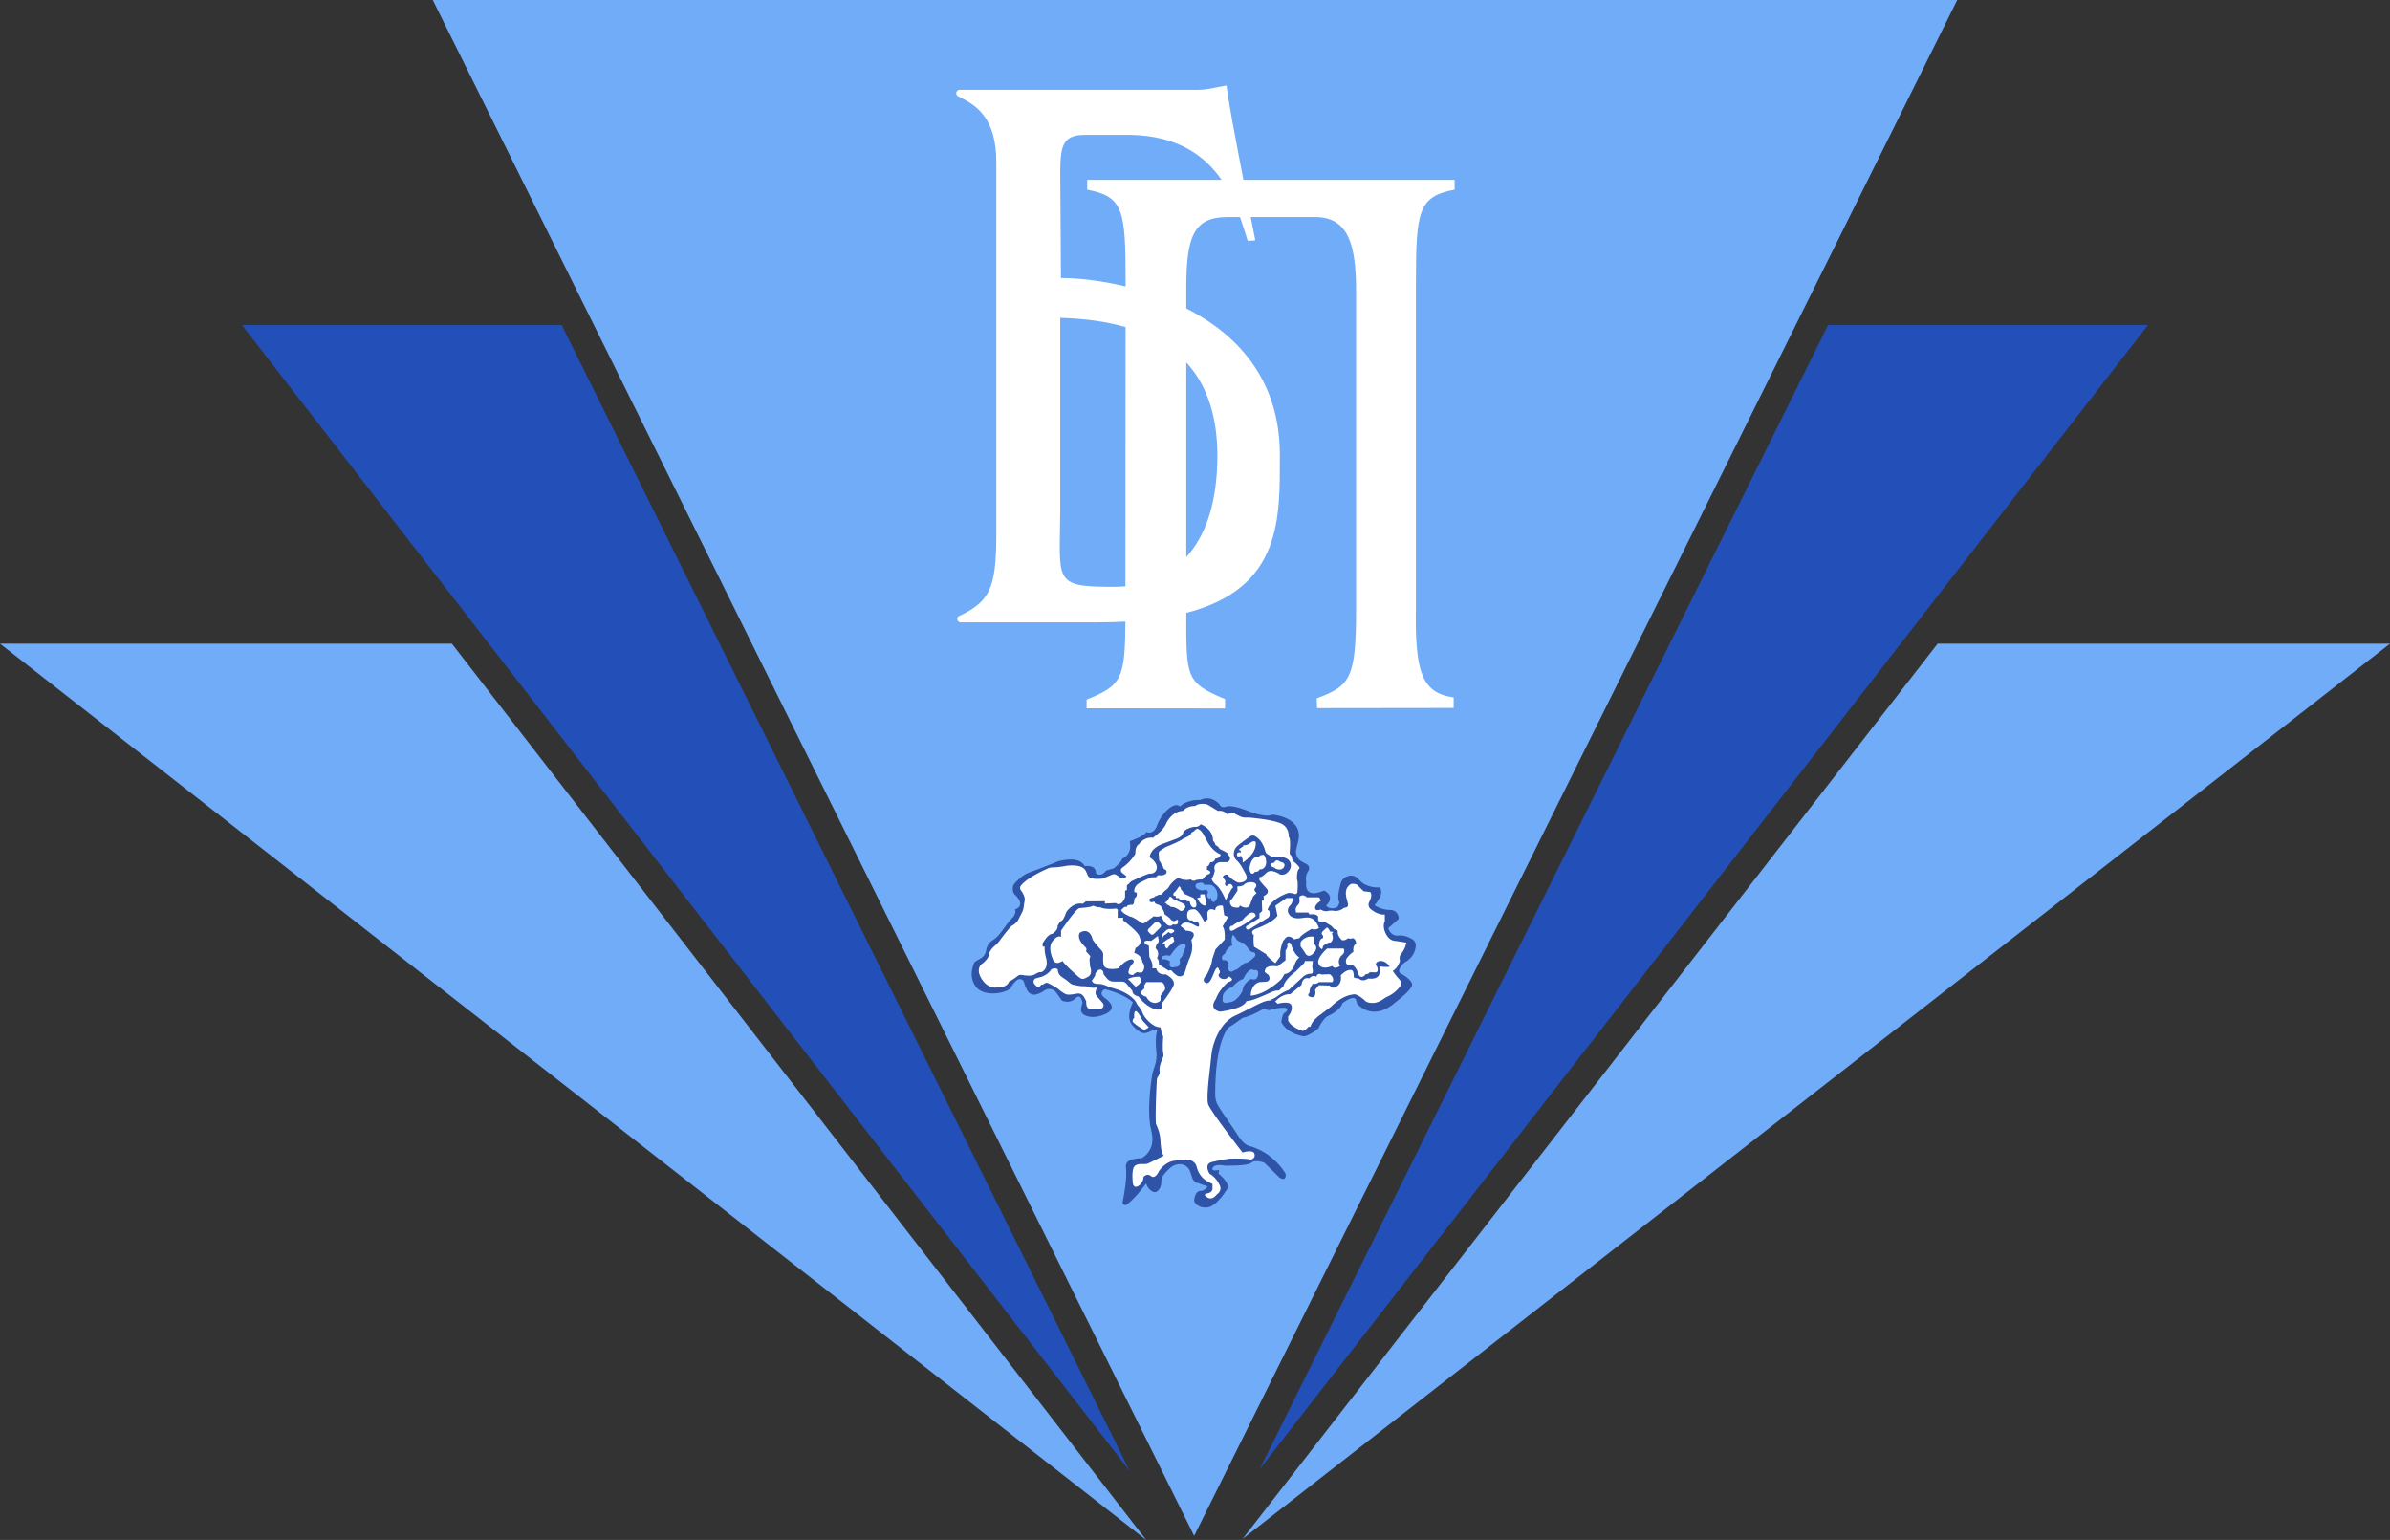 <?xml version="1.0" encoding="UTF-8"?>
<svg xmlns="http://www.w3.org/2000/svg" xmlns:xlink="http://www.w3.org/1999/xlink" width="584.33pt" height="376.53pt" viewBox="0 0 584.33 376.53" version="1.1">
<rect x="0" y="0" width="584.33" height="376.53" fill="#333333" stroke="none"/>
<defs>
<clipPath id="clip1">
  <path d="M 0 157 L 281 157 L 281 376.531 L 0 376.531 Z M 0 157 "/>
</clipPath>
<clipPath id="clip2">
  <path d="M 303 157 L 584.328 157 L 584.328 376.531 L 303 376.531 Z M 303 157 "/>
</clipPath>
</defs>
<g id="surface1">
<path style=" stroke:none;fill-rule:nonzero;fill:rgb(44.299%,67.499%,97.6%);fill-opacity:1;" d="M 478.523 -0.004 L 470.629 15.895 L 439.035 79.484 L 433.246 91.145 L 400.34 157.387 L 291.961 375.535 L 183.82 157.387 L 150.988 91.145 L 145.211 79.484 L 113.691 15.895 L 105.805 -0.004 "/>
<path style=" stroke:none;fill-rule:nonzero;fill:rgb(13.3%,31%,72.198%);fill-opacity:1;" d="M 525.156 79.484 L 516.105 91.145 L 464.684 157.383 L 307.922 359.309 L 408.234 157.383 L 441.145 91.145 L 446.93 79.484 "/>
<path style=" stroke:none;fill-rule:nonzero;fill:rgb(13.3%,31%,72.198%);fill-opacity:1;" d="M 276.219 359.688 L 119.508 157.383 L 68.203 91.145 L 59.172 79.484 L 137.324 79.484 L 143.102 91.145 L 175.945 157.383 "/>
<g clip-path="url(#clip1)" clip-rule="nonzero">
<path style=" stroke:none;fill-rule:nonzero;fill:rgb(44.299%,67.499%,97.6%);fill-opacity:1;" d="M 280.234 376.531 L 0 157.383 L 110.48 157.383 "/>
</g>
<g clip-path="url(#clip2)" clip-rule="nonzero">
<path style=" stroke:none;fill-rule:nonzero;fill:rgb(44.299%,67.499%,97.6%);fill-opacity:1;" d="M 584.328 157.383 L 303.797 376.277 L 473.734 157.383 "/>
</g>
<path style=" stroke:none;fill-rule:nonzero;fill:rgb(100%,100%,100%);fill-opacity:1;" d="M 265.812 43.98 L 265.812 46.375 C 274.672 48.082 275.203 51.305 275.203 68.836 L 275.203 70.031 C 268.844 68.492 263.098 67.965 259.391 67.984 L 259.219 42.293 C 259.219 35.5 259.898 32.977 265.293 32.977 L 276.539 32.977 C 288.059 33.234 294.629 38.152 298.668 43.98 Z M 297.617 113.199 C 297.312 124.02 294.395 131.43 290.039 136.211 L 290.039 88.621 C 295.574 94.629 297.914 102.973 297.617 113.199 M 272.328 143.488 C 257.238 143.488 259.137 142.238 259.219 124.781 L 259.219 77.715 C 265.336 77.887 270.645 78.656 275.191 79.973 L 275.16 143.352 C 274.219 143.445 273.273 143.488 272.328 143.488 M 346.18 69.074 C 346.18 51.75 346.742 47.996 355.645 46.375 L 355.645 43.98 L 304.008 43.98 C 302.113 34.219 299.98 22.879 299.887 20.895 L 295.395 21.734 C 294.598 21.883 293.781 21.953 292.977 21.953 L 234.633 21.953 C 233.742 21.953 233.453 23.164 234.262 23.559 C 238.5 25.621 243.672 28.602 243.586 39.91 L 243.586 128.586 C 243.672 142.895 242.707 146.871 234.418 150.652 C 233.668 150.992 234.07 152.18 234.895 152.18 L 268.367 152.168 C 270.75 152.168 273.02 152.105 275.148 151.988 C 275.074 165.992 274.219 167.633 265.664 171.047 L 265.664 173.188 L 299.516 173.227 L 299.527 170.93 C 289.84 166.934 290.02 165.566 290.039 149.859 C 313.559 143.754 312.91 126.586 312.91 111.207 C 312.91 92.543 302.23 81.605 290.039 75.414 L 290.039 70.391 C 290.039 57.844 291.844 53.074 300.078 53.074 L 303.172 53.074 C 303.934 55.215 304.527 57.219 305.059 58.902 L 306.914 58.766 C 306.914 58.766 306.457 56.496 305.789 53.074 L 321.527 53.074 C 329.754 53.074 331.555 59.961 331.555 71.324 L 331.555 148.355 C 331.555 165.887 330.262 167.613 321.93 170.762 L 322.016 173.145 L 355.402 173.102 L 355.41 170.516 C 347.453 169.477 345.906 163.91 346.18 148.355 "/>
<path style=" stroke:none;fill-rule:nonzero;fill:rgb(18.399%,32.5%,65.5%);fill-opacity:1;" d="M 305.938 239.363 C 305.938 239.363 303.902 240.316 303.797 242.258 C 303.797 242.258 302.461 244.992 300.648 245.035 C 300.648 245.035 298.477 245.828 298.965 244.027 C 298.965 244.027 298.52 242.438 301.348 241.262 C 301.348 241.262 302.664 239.684 303.969 239.363 C 303.969 239.363 305.324 236.246 306.605 237.223 C 306.605 237.223 307.707 236.871 307.621 238.102 C 307.621 238.102 307.582 240 305.938 239.363 M 299.578 233.078 C 299.578 233.078 299.801 232.156 300.16 232.039 C 300.16 232.039 300.598 231.266 301.305 231.172 C 301.305 231.172 300.82 229.582 301.434 228.562 C 301.434 228.562 301.965 228.926 302.41 229.848 C 302.41 229.848 303.414 230.59 303.969 230.48 L 305.238 231.926 C 305.238 231.926 305.715 232.941 306.605 232.848 C 306.605 232.848 307.527 233.449 306.383 234.277 C 306.383 234.277 305.145 235.551 304.199 235.508 C 304.199 235.508 302.492 237.266 301.754 237.223 C 301.754 237.223 301.086 238.059 300.375 237.223 C 300.375 237.223 299.801 236.301 300.375 235.508 C 300.375 235.508 300.023 234.531 299.008 234.797 C 299.008 234.797 298.086 233.98 299.578 233.078 M 296.801 220.574 C 295.828 220.395 296.176 219.586 296.176 219.586 C 296.176 219.586 295.52 219.957 295.211 219.312 C 294.906 218.664 295.391 218.188 295.391 218.188 L 294.98 217.531 L 293.973 217.742 C 293.973 217.742 292.383 217.574 292.297 216.734 C 292.215 215.898 293.094 215.898 293.094 215.898 C 294.227 215.539 294.418 216.332 294.418 216.332 L 295.699 216.332 C 296.98 216.332 297.512 217.922 297.512 217.922 C 298.105 219.883 296.801 220.574 296.801 220.574 M 289.816 231.742 C 289.512 232.582 289.16 233.027 289.117 233.715 L 288.406 234.531 C 288.406 234.531 288.938 236.555 287.242 236.43 C 287.242 236.43 285.547 237.148 286.066 235.062 C 286.066 235.062 284.898 234.309 284.223 234.617 C 284.223 234.617 283.555 234 284.477 233.715 C 285.41 233.43 286.066 233.715 286.066 233.715 C 286.066 233.715 287.484 231.52 288.504 231.043 C 289.512 230.559 290.125 230.906 289.816 231.742 M 342.492 238.039 C 342.133 237.859 341.973 237.434 342.121 237.062 C 342.82 235.391 344.008 234.977 344.008 234.977 C 345.617 233.844 346.055 232.328 346.148 231.309 C 346.211 230.641 345.895 229.996 345.312 229.645 C 344.508 229.168 343.223 228.586 341.973 228.742 C 339.93 229.008 339.418 226.934 339.418 226.934 L 341.887 224.77 C 342.047 224.559 341.953 224.133 341.781 223.711 C 341.484 222.945 340.734 222.492 339.918 222.492 C 337.629 222.504 336.059 221.324 336.059 221.324 C 338.848 218.102 337.258 216.961 337.258 216.961 C 335.984 217.098 334.777 216.734 333.918 216.355 C 333.238 216.066 332.688 215.57 332.211 215.008 C 331.406 214.055 330.281 213.969 329.562 214.215 C 328.652 214.531 328.035 215.105 327.781 216.047 C 326.438 220.879 327.855 220.254 327.359 221.008 C 327.23 221.199 327.137 221.77 326.785 221.887 C 324.93 222.535 324.23 221.422 324.23 221.422 L 324.93 220.562 C 325.906 218.676 323.734 217.742 323.734 217.742 C 318.57 220 319.367 215.762 319.367 215.762 C 319.102 214.445 319.461 213.523 319.887 212.93 C 320.266 212.391 320.066 211.637 319.484 211.32 L 318.242 210.641 C 317.184 210.07 316.641 208.852 316.918 207.684 L 317.512 205.164 C 318.305 199.727 311.152 199.195 311.152 199.195 C 309.297 200 305.461 198.41 305.461 198.41 C 305.461 198.41 301.348 196.684 299.887 197.215 C 298.434 197.742 298.168 196.684 298.168 196.684 C 295.785 194.172 293.398 195.625 293.398 195.625 C 289.953 195.484 288.504 197.215 288.504 197.215 C 287.039 195.762 283.859 199.066 282.93 201.719 C 282.008 204.367 280.234 203.434 280.234 203.434 C 280.055 204.367 276.219 205.691 276.219 205.691 C 276.918 209.137 274.32 209.984 274.32 209.984 C 274.449 210.578 272.328 212.316 272.328 212.316 L 270.484 212.848 C 269.023 214.699 267.965 213.504 267.965 213.504 C 267.965 211.258 265.188 211.785 265.188 211.785 C 263.852 209.012 258.691 210.602 258.691 210.602 C 258.691 210.602 253.781 212.582 251.535 213.375 C 250.18 213.852 248.812 215.156 247.953 216.121 C 247.445 216.672 247.508 218.168 248.051 218.676 C 251.133 221.578 248.09 222.387 248.09 222.387 C 248.621 222.789 247.824 224.102 247.824 224.102 C 245.578 226.223 244.828 228.562 242.707 229.891 C 241.586 230.59 241.191 231.637 241.074 232.465 C 240.949 233.27 240.461 233.961 239.75 234.34 C 238.977 234.754 238.285 235.23 238.285 235.23 C 238.285 235.23 236.477 238.484 238.594 241.262 C 240.715 244.051 246.543 242.68 247.168 241.465 C 247.508 240.773 248.039 240.117 248.641 239.629 C 249.258 239.141 250.199 239.438 250.379 240.211 C 250.551 240.91 250.855 241.602 251.152 242.172 C 251.59 242.988 252.543 243.402 253.422 243.129 C 254.227 242.883 254.844 242.555 255.309 242.215 C 256.242 241.535 257.535 241.707 258.203 242.648 L 259.613 244.641 C 259.613 244.641 261.477 245.574 262.93 244.113 C 264.383 242.648 264.656 245.301 264.656 245.301 C 264.656 245.301 263.852 247.027 264.656 247.82 C 265.441 248.617 267.562 249.148 270.211 247.949 C 272.859 246.762 271.801 245.172 270.082 243.984 C 268.367 242.785 270.082 241.863 270.082 241.863 C 274.727 242.926 276.973 245.047 276.973 245.047 C 276.973 245.047 275.648 247.695 276.219 249.539 C 276.57 250.672 277.746 251.648 278.613 252.242 C 279.199 252.645 279.941 252.73 280.598 252.453 L 281.867 251.934 L 282.93 251.934 C 282.453 253.387 282.559 255.633 282.719 257.16 C 282.832 258.312 282.719 259.469 282.355 260.57 L 281.762 262.395 C 281.762 262.395 280.152 271.402 281.477 276.438 C 282.801 281.473 279.094 283.199 279.094 283.199 C 278.074 283.199 277.152 283.391 276.434 283.613 C 275.637 283.855 275.148 284.652 275.277 285.469 C 275.613 287.715 274.914 291.762 274.48 293.883 C 274.363 294.465 275.031 294.867 275.512 294.508 C 277.746 292.855 280.234 289.336 280.234 289.336 C 280.5 290.66 281.922 291.723 282.621 291.457 C 283.332 291.191 284.039 290.129 283.945 288.625 C 283.895 287.66 285.207 286.348 286.172 285.512 C 286.742 285.012 287.465 284.715 288.227 284.652 C 289.445 284.547 290.582 285.289 290.973 286.453 L 291.512 288.062 C 291.672 288.531 292.012 288.922 292.469 289.137 L 295.254 290.09 C 294.641 291.055 293.75 291.191 293.75 291.191 C 291.988 291.012 291.961 293.66 291.961 293.66 C 291.961 293.66 292.426 295.336 294.988 295.25 C 297.016 295.176 299.133 292.145 299.949 290.863 C 300.215 290.438 300.246 289.906 300.047 289.453 C 299.422 288.098 297.902 286.953 297.902 286.953 L 298.086 286.062 C 298.086 286.062 295.965 286.59 296.496 285.531 C 297.023 284.473 299.312 285 299.312 285 C 299.312 285 304.973 285.184 305.938 284.301 C 306.914 283.41 309.117 284.301 309.117 284.301 L 312.879 287.969 C 314.641 289.027 314.332 287.035 314.332 287.035 C 314.332 287.035 313.23 284.918 310.578 282.797 C 309.012 281.547 306.953 280.582 305.504 280.223 C 304.305 279.926 303.34 278.672 302.676 277.625 C 301.266 275.441 299.016 272.348 297.871 270.449 C 297.352 269.613 297.098 268.637 297.098 267.652 C 297.098 253.641 300.555 251.086 300.555 251.086 C 300.902 251 303.797 248.883 303.797 248.883 C 306.246 248.352 309.215 246.496 309.215 246.496 C 310.176 247.559 310.707 246.582 313.273 246.41 C 315.836 246.23 314.246 247.559 314.246 247.559 C 313.453 247.641 313.273 249.941 313.273 249.941 C 314.723 252.719 318.18 253.246 318.18 253.246 C 318.891 253.703 320.332 252.879 321.188 252.293 C 321.582 252.039 322.301 251.617 322.48 251.18 C 322.863 250.238 323.629 249.316 324.02 248.883 C 324.18 248.711 324.367 248.574 324.582 248.48 C 327.992 246.922 328.246 245.227 328.246 245.227 C 330.973 243.348 331.512 244.059 331.586 244.676 C 331.641 245.109 331.82 245.512 332.148 245.797 C 336.473 249.645 340.965 245.227 340.965 245.227 C 340.965 245.227 345.246 242.078 345.246 240.754 C 345.246 239.777 343.512 238.559 342.492 238.039 "/>
<path style=" stroke:none;fill-rule:nonzero;fill:rgb(100%,100%,100%);fill-opacity:1;" d="M 256.215 240.363 C 255.945 240.246 255.641 240.285 255.41 240.465 C 255.172 240.648 254.844 240.852 254.648 240.734 L 253.922 241.461 C 253.922 241.461 251.867 240.402 253.059 239.277 L 254.715 238.812 C 254.715 238.812 256.305 238.281 257.035 237.023 C 257.035 237.023 257.961 236.43 258.621 237.023 L 258.621 237.062 C 258.621 237.805 259.004 238.492 259.629 238.891 C 260.223 239.27 260.945 239.766 261.398 240.199 C 261.672 240.469 261.992 240.676 262.363 240.766 C 263.109 240.941 264.352 241.199 265.168 241.137 C 265.434 241.117 265.691 241.176 265.934 241.281 C 266.309 241.445 267.008 241.621 268.16 241.461 L 267.895 242.375 C 267.773 242.797 267.871 243.25 268.16 243.582 L 269.59 245.223 C 270.094 245.797 269.684 246.695 268.922 246.695 L 266.504 246.695 C 266.504 246.695 265.445 246.695 265.578 244.84 C 265.578 244.84 265.297 244.16 264.867 243.547 C 264.535 243.07 263.953 242.824 263.383 242.934 C 262.621 243.082 261.484 243.27 260.941 243.184 C 260.078 243.055 258.621 241.727 258.621 241.727 C 258.621 241.727 257.121 240.754 256.215 240.363 "/>
<path style=" stroke:none;fill-rule:nonzero;fill:rgb(100%,100%,100%);fill-opacity:1;" d="M 258.871 235.391 C 258.328 235.578 257.738 235.305 257.504 234.777 C 257.004 233.652 256.305 231.566 257.23 230.27 C 258.559 228.414 259.418 229.074 259.418 229.074 L 259.418 227.551 C 259.418 227.551 262.93 222.32 263.855 222.055 C 263.855 222.055 266.902 221.855 267.234 221.457 C 267.234 221.457 268.492 221.988 268.891 221.789 C 268.891 221.789 269.676 222.363 272.215 222.215 C 272.777 222.18 273.438 221.855 273.262 223.188 L 273.262 224.438 L 274.586 224.371 L 274.586 225.035 C 274.586 225.035 278.762 228.148 278.629 229.207 C 278.629 229.207 279.621 230.73 277.633 231.789 L 277.305 232.984 C 277.305 232.984 279.156 233.445 279.289 235.234 C 279.289 235.234 280.352 236.363 279.289 237.688 C 279.289 237.688 278.695 237.949 278.031 237.688 C 278.031 237.688 277.238 238.02 277.172 238.281 C 277.105 238.547 275.648 238.348 275.91 237.555 C 276.133 236.895 275.988 236.602 277.027 235.496 C 277.395 235.105 277.051 234.48 276.523 234.578 C 275.746 234.719 274.684 235.246 273.461 236.758 C 273.461 236.758 270.336 237.488 269.812 235.965 C 269.812 235.965 269.617 234.773 269.723 233.562 C 269.762 233.133 269.605 232.707 269.309 232.387 C 268.484 231.504 266.938 229.777 267.035 229.34 C 267.035 229.34 266.371 226.691 264.055 228.016 C 264.055 228.016 262.863 229.207 265.379 231.594 C 265.379 231.594 265.844 231.926 265.512 232.586 L 266.57 233.777 L 266.371 234.574 L 266.508 236.297 C 266.508 236.297 267.301 238.086 266.043 238.812 C 264.785 239.539 264.52 239.539 263.656 238.812 C 262.797 238.086 259.883 235.434 259.816 234.973 C 259.816 234.973 259.379 235.215 258.871 235.391 "/>
<path style=" stroke:none;fill-rule:nonzero;fill:rgb(100%,100%,100%);fill-opacity:1;" d="M 284.523 282.598 L 280.926 284.375 C 280.504 284.586 280.031 284.664 279.562 284.629 C 278.852 284.57 277.77 284.609 277.305 285.246 C 276.574 286.242 276.973 289.355 276.973 289.355 C 276.973 289.355 277.172 290.945 278.629 289.754 C 278.629 289.754 279.621 288.824 279.555 287.832 C 279.555 287.832 280.352 286.703 281.41 287.566 C 282.473 288.426 283.332 286.398 283.332 286.398 C 283.332 286.398 284.789 283.988 287.305 283.789 L 290.039 283.547 C 291.066 283.453 292.039 284.016 292.469 284.953 L 292.711 285.746 C 293.148 287.199 294.18 288.402 295.551 289.059 L 296.445 289.488 L 296.445 290.746 C 296.445 290.746 296.379 291.605 295.121 291.805 C 293.863 292.004 295.121 292.734 295.121 292.734 C 295.121 292.734 296.184 293.66 297.375 292.203 L 297.891 291.715 C 298.379 291.25 298.535 290.535 298.266 289.922 C 297.871 289.027 297.113 287.781 295.719 286.969 C 295.719 286.969 294.195 284.652 296.312 284.121 C 298.434 283.594 300.422 283.328 300.422 283.328 C 300.422 283.328 303.98 283.121 305.785 283.523 C 305.785 283.523 307.047 283.328 306.715 282.133 C 306.383 280.941 303.797 281.805 303.797 281.805 C 303.797 281.805 295.984 271.801 295.387 270.012 C 294.789 268.223 295.984 260.406 296.184 257.891 C 296.379 255.371 298.172 250.074 301.945 248.352 C 305.723 246.629 308.965 244.508 310.422 244.641 L 311.949 243.848 C 311.949 243.848 313.672 242.457 315.062 242.059 L 318.836 238.613 C 318.836 238.613 319.633 238.02 320.492 238.086 C 321.355 238.148 320.824 236.43 320.824 236.43 L 320.984 234.973 L 319.035 234.973 L 318.902 235.434 L 316.852 237.488 C 316.852 237.488 314.078 239.496 313.801 241.133 L 312.676 242.191 C 312.676 242.191 311.949 242.059 310.82 242.59 C 309.695 243.117 305.984 244.84 304.727 244.773 C 304.727 244.773 304.645 246.496 298.301 247.359 C 298.301 247.359 295.32 246.961 297.309 244.18 C 297.309 244.18 297.84 242.258 300.223 240.137 C 300.223 240.137 302.344 239.738 300.422 238.746 C 300.422 238.746 299.945 239.574 298.926 239.359 C 297.906 239.145 297.703 238.148 298.172 238.02 C 298.172 238.02 298.434 237.223 298.035 237.223 C 298.035 237.223 297.973 236.164 297.375 236.758 C 296.777 237.355 296.051 240.934 294.789 240.336 C 293.531 239.738 295.055 238.281 295.055 238.281 C 295.055 238.281 296.246 236.23 296.379 234.508 L 297.176 232.121 L 299.426 229.738 C 299.426 229.738 299.613 227.285 298.926 226.492 L 300.289 224.172 L 299.312 223.797 L 298.98 221.457 C 298.98 221.457 297.109 221.059 297.109 222.586 C 297.109 222.586 296.82 222.43 296.422 222.332 C 295.762 222.168 295.141 222.719 295.18 223.395 L 295.254 224.77 L 294.461 225.434 C 294.461 225.434 293.035 222.32 291.961 222.32 C 290.883 222.32 290.418 222.586 290.285 223.312 C 290.152 224.039 290.285 225.301 291.48 225.035 C 291.48 225.035 291.84 225.566 292.488 225.367 C 293.133 225.168 293.629 227.09 292.488 226.426 C 291.348 225.762 289.492 224.836 288.629 226.426 C 288.629 226.426 289.891 227.352 289.891 227.551 C 289.891 227.551 293.203 227.484 291.281 229.805 L 291.359 230.184 C 291.613 231.402 291.5 232.672 291.031 233.828 L 290.484 235.168 L 289.629 237.875 C 289.379 238.66 288.441 238.984 287.758 238.52 C 287.328 238.227 286.914 237.902 286.711 237.621 C 286.18 236.891 285.781 237.355 285.781 237.355 L 283.332 235.832 C 283.332 235.832 283.465 234.707 282.867 234.242 C 282.867 234.242 283.73 232.984 282.535 231.855 C 282.535 231.855 282.562 231.043 283.066 230.598 C 283.246 230.441 283.328 230.203 283.289 229.973 L 283.102 228.844 L 281.41 230.07 C 281.41 230.07 279.836 229.754 279.762 230.406 C 279.762 230.406 279.887 230.863 280.879 231.195 L 281.012 233.977 C 281.012 233.977 282.141 235.832 281.676 236.758 L 282.668 236.758 C 282.668 236.758 282.977 238.5 284.988 238.219 C 284.988 238.219 287.57 239.41 286.91 241 C 286.246 242.59 284.129 245.23 284.129 245.23 C 284.129 245.23 284.723 247.488 282.27 246.695 C 279.82 245.902 278.363 243.648 278.363 243.648 C 278.363 243.648 276.82 243.383 276.863 242.258 L 275.41 240.516 C 275.141 240.191 274.742 240.004 274.32 240.004 L 272.227 240.004 C 271.625 240.004 271.055 239.734 270.672 239.27 L 269.812 238.219 C 269.812 238.219 269.883 237.355 269.223 237.09 C 268.559 236.824 267.633 237.887 267.766 238.547 L 266.969 239.738 C 266.969 239.738 266.969 240.594 268.496 240.574 C 269.16 240.566 269.816 240.723 270.422 240.996 C 270.902 241.215 271.59 241.477 272.535 241.727 C 274.785 242.324 277.504 243.914 278.031 245.637 C 278.031 245.637 279.023 246.629 279.289 247.559 C 279.555 248.484 281.609 251.199 283.73 251.199 C 283.73 251.199 283.926 252.656 284.391 253.387 C 284.391 253.387 284.137 256.43 284.43 257.676 C 284.504 258 284.449 258.336 284.305 258.633 C 283.918 259.434 283.297 260.965 283.531 262.129 C 283.531 262.129 283.57 262.609 283.246 263.043 C 283.023 263.34 282.852 263.664 282.832 264.035 C 282.727 266.008 282.438 271.973 282.602 274.715 L 283.055 275.836 C 283.461 276.828 283.688 277.887 283.723 278.957 C 283.766 280.184 283.934 281.848 284.523 282.598 "/>
<path style=" stroke:none;fill-rule:nonzero;fill:rgb(100%,100%,100%);fill-opacity:1;" d="M 280.879 251.199 L 279.762 251.863 C 279.762 251.863 276.906 250.207 276.906 249.676 C 276.906 249.148 277.305 248.883 277.305 248.883 C 277.305 248.883 277.172 247.293 277.633 247.227 C 278.098 247.16 278.895 248.684 278.895 248.684 L 279.355 249.543 "/>
<path style=" stroke:none;fill-rule:nonzero;fill:rgb(100%,100%,100%);fill-opacity:1;" d="M 278.895 242.922 C 278.895 242.922 279.727 243.781 280.234 243.648 C 280.234 243.648 280.812 245.23 282.469 245.23 C 282.469 245.23 283.66 245.039 283.73 244.512 C 283.797 243.98 283.73 243.449 283.73 243.449 L 284.789 242.059 C 284.789 242.059 285.188 241.066 284.125 240.137 L 280.234 240.137 L 279.762 240.934 L 279.762 241.727 C 279.762 241.727 278.895 242.324 278.895 242.922 "/>
<path style=" stroke:none;fill-rule:nonzero;fill:rgb(100%,100%,100%);fill-opacity:1;" d="M 275.781 239.359 L 277.637 241.262 C 277.637 241.262 279.82 240.27 278.562 238.812 C 278.562 238.812 277.105 238.715 275.781 239.359 "/>
<path style=" stroke:none;fill-rule:nonzero;fill:rgb(100%,100%,100%);fill-opacity:1;" d="M 249.527 216.656 C 249.328 216.949 249.352 217.344 249.562 217.629 C 250 218.227 250.703 219.355 250.52 220.223 C 250.395 220.809 250.328 221.312 250.293 221.684 C 250.25 222.152 250.121 222.602 249.91 223.016 L 248.84 225.121 C 248.84 225.121 248.137 226.051 247.516 226.27 C 247.055 226.438 245.184 228.922 244.27 230.168 C 243.973 230.57 243.621 230.922 243.234 231.238 C 242.645 231.711 241.762 232.629 241.645 233.91 C 241.645 233.91 241.203 234.926 240.008 235.723 C 240.008 235.723 238.422 236.859 240.008 239.359 C 241.598 241.859 243.629 241.461 243.629 241.461 C 243.629 241.461 246.191 241.609 246.68 240.035 C 246.68 240.035 248.039 239.32 248.742 238.672 C 249.027 238.414 249.414 238.312 249.789 238.383 C 250.727 238.551 252.375 238.746 253.082 238.195 C 253.082 238.195 254.051 237.574 254.363 237.707 C 254.672 237.84 256.57 236.957 255.688 233.953 C 255.688 233.953 255.289 232.586 255.422 231.438 L 254.938 231.48 L 254.891 230.688 C 254.891 230.688 256.172 228.301 257.277 228.348 C 257.277 228.348 258.82 227.332 258.559 226.402 C 258.559 226.402 259.043 225.344 259.57 225.121 C 260.102 224.902 260.676 223.047 260.676 223.047 C 260.676 223.047 262.242 220.484 264.738 220.973 L 265.488 220.398 L 270.129 220.352 L 270.129 220.926 L 272.82 220.797 C 272.82 220.797 273.219 221.281 273.926 220.973 C 274.633 220.66 275.074 219.383 275.074 219.383 L 275.074 217.793 L 275.516 217.613 L 275.516 216.512 L 276.574 215.496 C 276.574 215.496 279.621 213.992 281.035 213.598 C 281.035 213.598 282.227 213.816 282.715 212.715 C 283.199 211.609 282.27 210.371 281.078 209.621 C 281.078 209.621 281.078 207.59 284.082 206.398 C 287.086 205.207 288.93 204.922 289.238 203.73 C 289.547 202.539 291.957 202.16 291.957 202.16 C 291.957 202.16 292.914 202.379 293.574 201.539 C 293.574 201.539 296.578 202.602 296.578 205.559 C 296.578 205.559 297.066 206 297.195 206.664 C 297.195 206.664 297.816 206.883 298.035 207.371 C 298.258 207.855 300.242 208.211 300.379 209.137 C 300.379 209.137 301.395 210.242 299.98 210.816 L 298.168 210.816 C 298.168 210.816 296.445 211.078 297.02 212.891 C 297.02 212.891 296.758 214.258 296.227 214.832 C 296.227 214.832 296.312 215.586 297.418 216.422 C 298.523 217.262 299.715 220.133 299.715 220.133 C 299.715 220.133 300.949 217.219 301.48 216.996 C 301.48 216.996 301.098 215.316 299.891 216.688 C 299.891 216.688 299.273 216.555 299.582 215.715 C 299.582 215.715 299.758 215.32 299.141 214.789 C 298.523 214.258 299.848 213.465 300.242 214.039 C 300.641 214.613 302.23 215.762 302.852 215.805 C 303.469 215.848 305.59 215.539 304.527 213.641 C 303.641 212.051 303.34 211.258 302.355 210.375 C 301.859 209.926 301.582 209.27 301.656 208.602 C 301.719 208.043 301.91 207.41 302.406 206.961 C 303.219 206.223 304.859 205.055 305.676 204.48 C 306.023 204.242 306.469 204.227 306.836 204.434 C 307.594 204.863 308.801 205.887 309.379 208.191 C 309.445 208.453 309.602 208.684 309.832 208.824 L 310.605 209.293 C 310.809 209.414 311.039 209.477 311.277 209.461 C 311.93 209.422 313.383 209.395 314.465 209.867 C 315.586 210.359 315.945 211.734 315.266 212.754 C 314.82 213.422 314.07 214.113 312.965 213.816 C 312.965 213.816 310.801 212.184 309.562 213.465 C 308.324 214.746 307.922 214.438 307.922 214.438 L 307.922 215.23 C 307.922 215.23 308.949 216.508 309.73 217.32 C 310.066 217.672 310.07 218.227 309.727 218.57 C 309.52 218.777 309.258 218.973 308.945 219.074 L 308.988 220.09 L 308.504 220.266 L 308.59 222.738 L 307.922 223.355 L 307.922 224.461 L 305.102 226.227 C 305.102 226.227 304.352 226.445 304.703 227.066 C 305.059 227.684 306.117 226.801 306.117 226.801 L 309.938 224.445 C 310.277 224.238 310.465 223.855 310.426 223.461 L 310.355 222.738 L 309.914 222.43 C 309.914 222.43 310.355 219.957 314.992 218.32 C 314.992 218.32 315.832 218.301 316.484 218.578 C 316.809 218.715 317.172 218.496 317.203 218.145 C 317.289 217.066 317.379 215.395 317.113 215.098 C 317.113 215.098 316.938 212.801 317.688 212.402 L 317.688 212.051 C 317.688 212.051 316.984 211.137 316.367 210.715 C 316.102 210.531 315.945 210.238 315.914 209.918 C 315.883 209.605 315.801 209.258 315.586 209.109 C 315.367 208.961 315.297 208.672 315.316 208.41 C 315.414 207.254 315.547 204.898 315.082 204.633 C 315.082 204.633 315.348 202.16 312.918 201.23 C 310.488 200.305 305.41 199.906 305.41 199.906 L 304.461 199.906 C 304.023 199.906 303.594 199.809 303.199 199.617 L 302.055 199.066 C 302.055 199.066 302.098 198.582 299.98 199.066 C 299.98 199.066 299.273 198.051 297.77 198.273 L 295.121 196.684 C 295.121 196.684 293.316 196.195 292.164 197.082 C 292.164 197.082 290.219 196.992 289.246 198.273 C 289.246 198.273 286.82 198.098 285.141 201.277 C 285.141 201.277 284.875 202.645 281.875 204.852 C 281.875 204.852 279.977 204.41 278.496 206.398 C 278.496 206.398 277.504 206.797 277.59 208.738 C 277.59 208.738 276.508 210.766 274.367 212.18 C 273.961 212.449 273.922 213.031 274.293 213.355 C 274.766 213.766 275.309 214.215 275.426 214.215 C 275.426 214.215 274.941 215.098 274.102 214.746 L 273.023 213.969 C 272.707 213.738 272.289 213.691 271.93 213.844 L 269.598 214.832 C 269.598 214.832 266.945 215.188 266.152 214.348 C 265.359 213.508 266.062 211.258 261.031 211.652 C 261.031 211.652 258.805 212.102 257.164 212.105 C 256.898 212.105 256.648 212.145 256.41 212.25 C 255.117 212.809 250.809 214.766 249.527 216.656 "/>
<path style=" stroke:none;fill-rule:nonzero;fill:rgb(100%,100%,100%);fill-opacity:1;" d="M 279.949 225.605 C 279.645 225.828 279.234 225.828 278.938 225.594 C 278.285 225.07 277.094 224.211 276.219 224.074 C 276.219 224.074 274.258 223.281 274.121 222.484 L 274.918 221.754 L 275.48 221.754 L 275.648 221.41 C 275.648 221.41 276.477 221.125 276.773 221.227 C 277.07 221.324 277.234 220.727 277.234 220.727 L 277.402 219.586 C 277.402 219.586 278.031 219.535 277.934 218.277 L 277.336 218.113 C 277.336 218.113 277.004 216.656 278.859 215.727 C 280.715 214.801 281.543 214.504 281.543 214.504 L 282.668 214.504 C 282.668 214.504 283.035 213.871 283.43 214.004 C 283.828 214.141 284.82 214.004 285.152 213.508 C 285.152 213.508 285.449 212.879 284.887 212.648 C 284.324 212.414 284.391 211.984 284.391 211.984 L 283.398 210.328 L 283.293 208.699 C 283.273 208.414 283.41 208.148 283.648 207.992 L 284.953 207.148 C 284.953 207.148 288.629 205.691 289.395 204.996 C 289.395 204.996 291.414 204.27 291.215 203.641 L 291.859 203.273 C 291.859 203.273 292.504 202.547 292.805 202.645 C 293.102 202.742 293.664 203.008 294.195 203.938 C 294.465 204.41 294.84 205.117 295.141 205.695 C 295.645 206.656 296.312 207.535 297.176 208.191 C 297.559 208.48 297.984 208.746 298.434 208.906 C 298.434 208.906 298.434 209.832 297.078 209.965 C 297.078 209.965 297.008 210.891 295.883 210.824 C 295.883 210.824 295.719 211.621 295.121 211.852 L 295.055 212.648 C 295.055 212.648 295.883 212.879 295.914 213.277 C 295.949 213.676 295.156 213.871 295.156 213.871 C 295.156 213.871 294.309 214.438 294.062 215.031 C 294.062 215.031 292.371 215 292.164 215.328 C 292.164 215.328 291.176 215.473 291.242 215.008 C 291.242 215.008 289.492 215.531 288.133 214.633 C 288.133 214.633 286.664 215.266 285.691 216.98 C 285.602 217.148 285.477 217.293 285.32 217.402 C 284.961 217.656 284.273 218.191 284.059 218.742 C 284.059 218.742 283.035 218.688 282.898 219.016 C 282.898 219.016 282.172 219.09 282.238 219.395 C 282.238 219.395 280.945 219.586 280.98 220.035 C 281.031 220.73 281.773 220.695 282.172 220.398 L 282.469 220.93 L 283.277 221.23 C 283.602 221.352 283.875 221.582 284.051 221.883 C 284.332 222.371 284.723 223.121 284.723 223.543 C 284.723 223.543 286.277 224.535 286.277 224.902 L 286.941 225.234 C 286.941 225.234 287.504 225.168 287.672 224.934 C 287.836 224.703 288.23 225.133 287.969 225.73 C 287.703 226.324 286.762 225.992 286.762 225.992 C 286.762 225.992 286.477 226.656 285.52 226.227 C 285.52 226.227 284.355 225.367 284.191 224.406 C 284.191 224.406 283.961 223.742 283.531 224.008 C 283.102 224.273 282.074 224.039 282.074 224.039 "/>
<path style=" stroke:none;fill-rule:nonzero;fill:rgb(100%,100%,100%);fill-opacity:1;" d="M 280.781 227.852 L 281.332 228.406 C 281.527 228.602 281.848 228.602 282.047 228.406 L 283.723 226.73 C 283.918 226.531 283.918 226.215 283.723 226.016 L 283.168 225.465 C 282.973 225.266 282.652 225.266 282.453 225.465 L 280.781 227.141 C 280.582 227.336 280.582 227.656 280.781 227.852 "/>
<path style=" stroke:none;fill-rule:nonzero;fill:rgb(100%,100%,100%);fill-opacity:1;" d="M 284.227 230.566 C 284.227 230.566 285.781 229.34 286.078 229.406 C 286.078 229.406 286.379 228.812 286.875 229.141 C 286.875 229.141 287.008 229.938 287.105 230.168 C 287.105 230.168 285.551 231.395 285.418 231.926 C 285.418 231.926 284.703 231.758 284.859 230.965 "/>
<path style=" stroke:none;fill-rule:nonzero;fill:rgb(100%,100%,100%);fill-opacity:1;" d="M 284.656 220.762 C 284.656 220.762 285.516 220.434 285.781 219.586 C 286.047 218.742 286.809 219.801 286.809 219.801 L 288.961 220.762 C 288.961 220.762 290.09 221.293 289.758 221.953 C 289.426 222.617 288.762 222.949 288.465 222.617 C 288.465 222.617 287.207 221.621 286.277 221.758 C 286.277 221.758 285.582 221.125 285.352 221.227 C 285.352 221.227 285.055 220.598 284.656 220.762 "/>
<path style=" stroke:none;fill-rule:nonzero;fill:rgb(100%,100%,100%);fill-opacity:1;" d="M 288.234 216.754 C 288.234 216.754 287.504 217.98 287.105 218.211 C 286.711 218.445 286.941 219.016 286.941 219.016 L 287.371 219.016 L 287.555 219.586 L 288.234 219.586 C 288.234 219.586 288.32 220.496 289.816 219.867 C 289.816 219.867 289.809 220.496 290.883 220.363 C 290.883 220.363 290.98 221.891 291.957 221.891 C 292.938 221.891 292.34 220.266 292.34 220.266 L 291.859 219.586 L 289.457 218.512 C 289.457 218.512 289.027 217.551 288.797 217.617 C 288.797 217.617 288.629 216.59 288.234 216.754 "/>
<path style=" stroke:none;fill-rule:nonzero;fill:rgb(100%,100%,100%);fill-opacity:1;" d="M 293.465 218.676 L 293.465 219.395 L 292.703 219.586 C 292.703 219.586 293.398 221.363 294.594 221.41 C 294.594 221.41 295.121 221.59 294.922 220.43 C 294.922 220.43 294.426 218.84 294.559 218.676 "/>
<path style=" stroke:none;fill-rule:nonzero;fill:rgb(100%,100%,100%);fill-opacity:1;" d="M 284.227 229.371 L 284.227 228.348 L 284.953 227.652 C 284.953 227.652 285.586 226.789 286.711 227.254 C 287.836 227.719 286.277 228.246 286.277 228.246 L 285.664 227.883 L 285.086 228.445 C 285.086 228.445 284.391 228.613 284.227 229.371 "/>
<path style=" stroke:none;fill-rule:nonzero;fill:rgb(100%,100%,100%);fill-opacity:1;" d="M 301.348 226.371 C 301.348 226.371 300.555 226.219 300.652 227.117 C 300.754 228.016 301.715 227.352 301.715 227.352 C 301.715 227.352 302.773 226.723 303.172 226.59 C 303.566 226.461 306.781 224.406 307.012 223.941 C 307.012 223.941 306.945 222.781 305.656 223.215 C 305.656 223.215 304.422 224.039 303.797 224.969 C 303.797 224.969 302.242 225.492 301.348 226.371 "/>
<path style=" stroke:none;fill-rule:nonzero;fill:rgb(100%,100%,100%);fill-opacity:1;" d="M 302.539 216.738 L 302.539 217.812 L 301.184 219.836 C 301.184 219.836 300.09 220.297 301.184 221.656 C 301.184 221.656 302.012 222.055 302.871 221.891 L 303.172 221.41 C 303.172 221.41 304.727 222.559 305.523 221.41 C 305.523 221.41 306.285 219.414 306.352 219.258 C 306.414 219.105 307.242 218.344 307.242 218.344 C 307.242 218.344 306.383 217.684 306.812 217.219 C 306.812 217.219 307.641 216.422 306.746 215.859 C 306.746 215.859 305.035 215.199 303.973 216.488 C 303.973 216.488 303.07 216.816 302.539 216.738 "/>
<path style=" stroke:none;fill-rule:nonzero;fill:rgb(100%,100%,100%);fill-opacity:1;" d="M 307.012 205.891 C 307.012 205.891 306.648 205.23 305.355 206.355 C 305.355 206.355 304.57 206.816 303.969 206.652 L 303.969 206.961 C 303.969 206.961 303.07 207.449 302.906 207.777 C 302.906 207.777 303.766 208.211 303.301 208.441 C 303.301 208.441 302.277 208.109 302.441 209.234 C 302.441 209.234 302.805 209.633 303.402 209.234 L 303.828 210.062 L 303.828 210.926 C 303.828 210.926 307.344 208.738 307.012 205.891 "/>
<path style=" stroke:none;fill-rule:nonzero;fill:rgb(100%,100%,100%);fill-opacity:1;" d="M 306.25 210.129 C 306.25 210.129 304.961 211.953 305.785 213.441 C 305.785 213.441 306.285 214.004 306.848 213.145 C 306.848 213.145 307.77 213.277 307.922 212.582 C 307.922 212.582 309 212.715 309.43 211.621 C 309.859 210.527 309.23 208.973 308.867 209.004 C 308.504 209.035 308.141 209.004 307.742 209.5 C 307.742 209.5 306.98 209.27 306.25 210.129 "/>
<path style=" stroke:none;fill-rule:nonzero;fill:rgb(100%,100%,100%);fill-opacity:1;" d="M 310.621 211.312 C 310.621 211.312 310.789 210.992 311.551 210.926 C 311.551 210.926 311.914 209.801 313.008 210.727 C 313.008 210.727 314.266 210.824 314.035 211.723 C 313.801 212.613 312.875 212.613 312.875 212.613 C 312.875 212.613 311.781 212.582 311.684 212.184 L 311.219 212.02 C 311.219 212.02 310.457 211.734 310.621 211.312 "/>
<path style=" stroke:none;fill-rule:nonzero;fill:rgb(100%,100%,100%);fill-opacity:1;" d="M 311.816 221.457 L 314.531 219.586 L 316.055 219.586 C 316.055 219.586 316.121 220.836 315.391 221.41 C 315.391 221.41 314.066 222.648 315.59 224.039 C 315.59 224.039 316.453 224.703 317.977 224.504 C 319.5 224.305 321.355 223.734 322.48 226.934 C 322.48 226.934 321.484 227.543 320.691 227.117 C 320.691 227.117 318.062 228.547 317.688 229.375 L 316.387 229.672 C 316.387 229.672 314.984 228.148 314.062 229.672 C 314.062 229.672 313.473 229.871 313.008 232.652 L 313.008 233.844 L 311.816 235.5 C 311.816 235.5 309.652 233.91 309.574 233.316 L 306.582 231.461 C 306.582 231.461 306.316 228.941 306.582 228.742 C 306.582 228.742 305.324 227.742 307.012 227.117 C 308.703 226.492 311.457 225.234 312.332 223.91 "/>
<path style=" stroke:none;fill-rule:nonzero;fill:rgb(100%,100%,100%);fill-opacity:1;" d="M 317.688 234.109 C 317.688 234.109 316.848 234.574 316.387 236.23 C 316.387 236.23 315.648 238.016 314.062 238.152 L 313.34 239.359 C 313.34 239.359 309.629 243.184 305.785 243.449 C 305.785 243.449 305.746 240.734 307.922 240.137 L 309.574 240.035 C 309.574 240.035 310.953 239.871 310.16 238.414 L 309.23 237.688 C 309.23 237.688 309.098 236.691 310.094 236.363 C 311.086 236.031 312.328 236.297 312.328 236.297 L 314.305 234.773 L 314.305 232.387 C 314.305 232.387 314.93 231.66 314.73 231.062 C 314.531 230.469 315.457 230.07 315.723 231.062 C 315.988 232.059 316.738 233.578 317.688 234.109 "/>
<path style=" stroke:none;fill-rule:nonzero;fill:rgb(100%,100%,100%);fill-opacity:1;" d="M 321.285 229.039 L 321.285 230.797 C 321.285 230.797 322.48 231.594 321.285 232.918 C 321.285 232.918 319.895 234.703 319.035 232.918 L 317.977 231.375 L 317.977 230.41 C 317.977 230.41 318.836 228.676 321.285 229.039 "/>
<path style=" stroke:none;fill-rule:nonzero;fill:rgb(100%,100%,100%);fill-opacity:1;" d="M 324.469 231.926 L 328.508 231.926 C 328.508 231.926 329.105 232.852 327.91 233.715 C 327.91 233.715 326.785 234.84 327.648 236.164 C 327.648 236.164 326.254 237.223 325.727 236.164 C 325.727 236.164 323.473 237.289 322.48 235.898 C 321.484 234.508 324.469 231.926 324.469 231.926 "/>
<path style=" stroke:none;fill-rule:nonzero;fill:rgb(100%,100%,100%);fill-opacity:1;" d="M 323.43 231.352 C 323.43 231.352 323.473 232.898 322.48 231.352 C 322.48 231.352 322.414 229.516 323.43 229.375 C 323.43 229.375 323.605 229.141 323.43 228.699 C 323.43 228.699 322.746 228.285 323.508 227.59 L 324.27 226.891 C 324.27 226.891 324.578 226.402 325.195 227.773 L 325.988 227.859 L 325.637 228.242 C 325.637 228.242 326.344 229.699 325.285 230.457 C 325.285 230.457 324.531 230.336 323.43 231.352 "/>
<path style=" stroke:none;fill-rule:nonzero;fill:rgb(100%,100%,100%);fill-opacity:1;" d="M 316.895 223.117 C 316.895 223.117 316.449 222.113 317.203 221.41 C 317.953 220.707 317.688 220.047 317.688 220.047 L 317.688 219.262 C 317.688 219.262 318.484 218.395 319.496 219.395 L 322.277 219.395 C 322.277 219.395 322.68 219.293 322.898 220.266 C 322.898 220.266 321.09 221.324 321.617 222.34 C 321.617 222.34 321.926 222.738 322.898 222.387 C 322.898 222.387 323.781 222.977 324.621 222.746 C 325.461 222.516 326.477 222.746 326.477 222.746 C 326.477 222.746 327.656 222.797 328.656 221.93 C 328.656 221.93 329.742 222.051 329.566 221.004 C 329.391 219.957 328.109 217.395 330.363 216.113 C 330.363 216.113 331.422 216.027 331.773 216.336 L 333.41 217.926 L 335 218.102 C 335 218.102 335.738 218.77 334.758 220.551 C 334.438 221.129 334.602 221.855 335.109 222.273 C 335.922 222.938 337.195 223.727 338.574 223.621 L 338.574 225.352 C 338.574 225.352 338.355 225.445 338.312 226.371 C 338.266 227.301 339.105 230.113 341.312 230.07 L 343.832 230.48 C 343.832 230.48 343.652 231.926 342.551 233.246 C 342.551 233.246 341.98 233.77 342.285 234.973 C 342.285 234.973 341.754 236.738 340.52 237.398 C 340.52 237.398 341.312 238.641 342.141 239.484 C 342.602 239.957 342.691 240.684 342.297 241.211 C 341.68 242.039 340.57 243.16 338.754 243.891 C 338.754 243.891 337.25 245.195 335.75 245.23 C 334.246 245.262 333.852 244.773 333.852 244.773 C 333.852 244.773 331.773 242.699 330.672 243.184 C 330.672 243.184 328.301 243.273 325.465 246.098 L 322.477 248.352 C 322.477 248.352 320.734 249.59 320.383 251.047 L 319.895 251.047 C 319.895 251.047 319.145 252.062 318.484 252.062 C 318.484 252.062 315.746 251.309 314.949 249.543 L 314.949 248.527 C 314.949 248.527 316.188 247.113 315.746 245.836 C 315.305 244.555 312.344 245.438 312.344 245.438 C 312.344 245.438 311.883 244.863 311.738 244.906 C 311.738 244.906 313.359 242.965 315.438 243.098 L 318.219 240.801 C 318.219 240.801 318.305 238.77 320.117 239.211 C 320.117 239.211 320.867 238.238 321.816 238.812 C 321.816 238.812 322.105 237.711 323.164 238.281 L 325.105 238.195 C 325.105 238.195 326.434 238.988 325.77 240.137 L 322.477 240.137 C 322.477 240.137 321.898 240.758 320.984 240.535 C 320.984 240.535 320.027 241.695 320.203 242.684 C 320.203 242.684 319.188 243.539 320.602 243.805 C 322.016 244.066 321.531 241.992 321.531 241.992 L 322.477 240.887 L 325.152 240.977 C 325.152 240.977 325.504 242.035 326.871 241.152 C 328.242 240.27 327.785 238.504 327.785 238.504 C 327.785 238.504 329.082 236.957 330.406 237.18 C 330.406 237.18 331.07 237.18 330.98 238.988 C 330.98 238.988 331.773 239.297 332.172 239.211 C 332.172 239.211 333.012 240.27 334.512 239.254 C 334.512 239.254 336.984 239.695 337.297 237.973 L 337.25 236.297 C 337.25 236.297 339.062 236.559 339.77 236.34 C 339.77 236.34 338.84 234.793 337.34 234.973 C 337.34 234.973 335.75 235.234 336.676 236.383 C 336.676 236.383 337.297 237.84 336.102 237.754 L 334.91 237.711 C 334.91 237.711 334.602 238.238 333.895 238.195 C 333.895 238.195 332.922 239.609 332.172 238.328 C 332.172 238.328 331.73 236.516 330.672 235.984 C 330.672 235.984 328.684 236.516 329.125 234.527 C 329.125 234.527 329.875 233.293 330.891 232.762 C 330.891 232.762 330.629 231.129 331.555 230.773 C 331.555 230.773 331.645 229.781 330.805 229.371 C 330.805 229.371 330.008 229.691 329.609 229.371 C 329.609 229.371 328.859 230.113 328.066 229.848 C 328.066 229.848 326.961 228.832 327.051 227.816 L 327.051 227.543 L 326.168 227.117 L 325.465 226.371 L 323.781 225.352 C 323.781 225.352 322.184 225.609 322.277 224.859 L 322.277 224.105 C 322.277 224.105 321.941 223.531 320.984 223.531 L 320.117 223.578 L 319.895 223.117 "/>
</g>
</svg>
